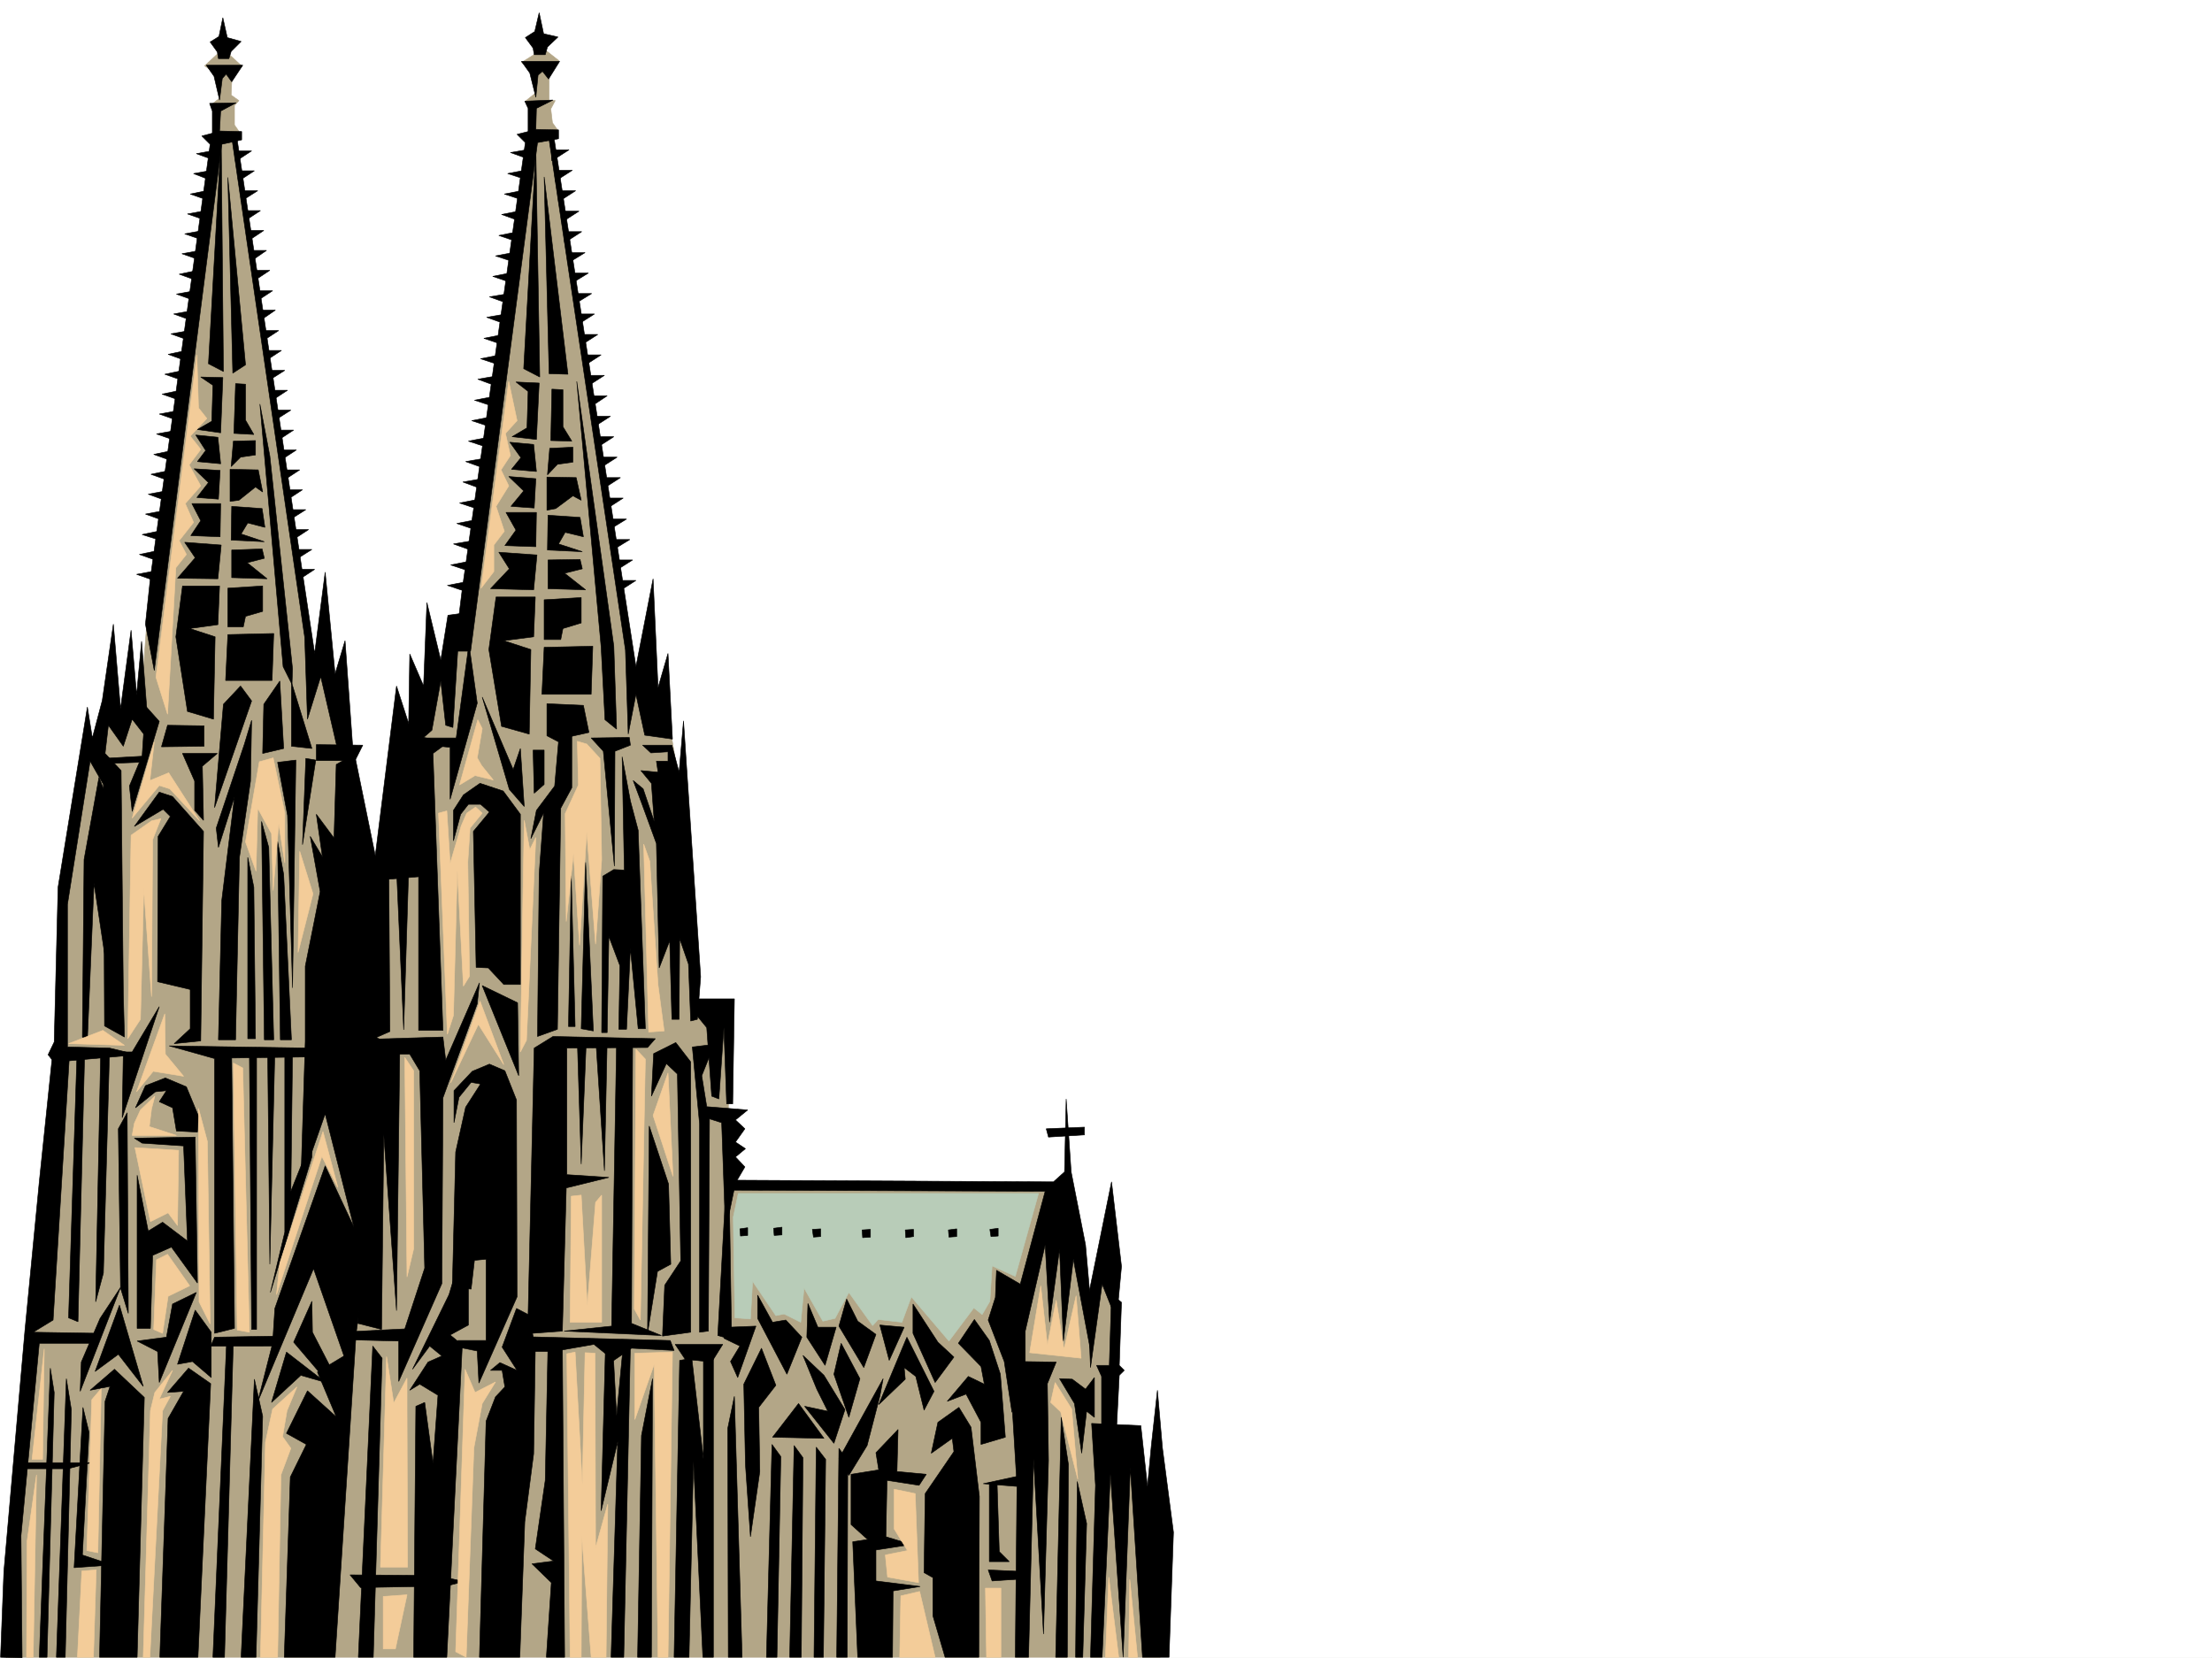 <svg xmlns="http://www.w3.org/2000/svg" width="2997.016" height="2246.668"><rect width="100%" height="100%" fill="#333333" stroke="none"/><defs><clipPath id="a"><path d="M0 0h2997v2244.137H0Zm0 0"/></clipPath></defs><path fill="#fff" d="M0 2246.297h2997.016V0H0Zm0 0"/><g clip-path="url(#a)" transform="translate(0 2.16)"><path fill="#fff" fill-rule="evenodd" stroke="#fff" stroke-linecap="square" stroke-linejoin="bevel" stroke-miterlimit="10" stroke-width=".743" d="M.742 2244.137h2995.531V-2.16H.743Zm0 0"/></g><path fill="#b3a687" fill-rule="evenodd" stroke="#b3a687" stroke-linecap="square" stroke-linejoin="bevel" stroke-miterlimit="10" stroke-width=".743" d="m295.95 71.906-18.731 17.242 15.758 11.223 5.238 32.219-12.746 9.734 8.25 12.707-95.168 693.594-8.992 121.328-48.68-1.484-29.25 63.652-26.195 183.54-3.754 252.386-46.45 360.309L8.25 2245.55h1563.688l-37.458-276.395-33.746-35.191 9.778-179.04-16.5-26.198-22.485 32.964-26.234-82.386-12.707-65.922-439.094-10.477-6.726-94.39 2.23-143.067-45.668-2.226-22.484-300.367-15.016-88.407-50.164-62.91-107.172-731.016L756 176.77l-7.508-10.477-2.23-18.73 5.984-11.258h-8.25v-42.66l13.488-11.262-20.957-16.461-29.992 18.73 15.758 10.477 4.496 29.953-15.012 12.004 6.02 12.707-8.992 163.281-78.668 553.54-56.969 91.374-70.422 242.696-51.687-271.16-27.723-36.715-107.133-707.79 8.211-6.019-6.726-9.734v-26.2l5.98-6.761-10.477-7.469 1.485-32.219 13.492-6.726-16.461-14.977zm0 0"/><path fill="#b8ccb8" fill-rule="evenodd" stroke="#b8ccb8" stroke-linecap="square" stroke-linejoin="bevel" stroke-miterlimit="10" stroke-width=".743" d="M1000.258 1617.137h406.832l-31.473 112.336-31.437-14.235-3.012 47.938-10.477 17.984-11.261-8.992-33.703 44.926-50.95-59.903-12.746 34.45-32.219-3.754-7.507 8.25-32.219-44.926-18.727 35.191-16.46 3.754-25.497-44.965-4.496 46.45-22.48-11.223-11.223 2.23-31.476-46.453-2.97 50.95-21-1.489-2.265-136.34zm0 0"/><path fill-rule="evenodd" stroke="#000" stroke-linecap="square" stroke-linejoin="bevel" stroke-miterlimit="10" stroke-width=".743" d="M741.023 953.492v43.442l15.72 8.25-5.24 59.902-24.714 32.96-7.504 38.2 17.242-34.445-6.023 82.383-2.227 220.21 26.977-9.738 4.5-299.582 14.973-27.722v-69.676l23.226-5.239-7.508-36.714zm-113.156 123.594 22.485-15.715 31.472 10.477 23.227 31.437v230.692h-22.48l-21-22.446-16.462-.742-3.754-184.277 21.743-26.2-12.004-10.515h-16.461l-10.52 13.488-9.734 35.973v-41.211zm173.098-77.141 51.687-.746 1.489 10.48-20.957 8.212-.746 155.812-15.012-155.812zm0 0"/><path fill-rule="evenodd" stroke="#000" stroke-linecap="square" stroke-linejoin="bevel" stroke-miterlimit="10" stroke-width=".743" d="m842.918 1025.398 2.973 153.543-14.235-.742-14.972 8.996-1.489 211.961h7.47l2.269-130.32 14.972 39.684-1.484 86.136h10.476l5.243-109.36 10.515 108.618h9.739l-9.739-268.89-10.515-39.684zm14.977 32.219 13.488 11.219 14.976 44.184-3.754-51.649-14.234-17.246 23.227 2.23-2.23-14.976h15.718v-12.707l-23.223 1.488-11.222-10.48h39.687l9.774 36.675 5.98-69.636 23.227 346.777-4.496 57.672-8.993 2.27-3.011-77.145-11.965-34.488-.742 109.363h-9.774l-2.973-106.352-14.234 36.715-3.754-168.52-20.254-55.445zm-134.114 362.496 25.453-15.719 138.649 3.012-10.52 11.965-109.36.742v171.531l56.93 3.754-57.714 14.23-5.239 193.977-40.468 3.012 3.754 20.957-2.227 142.324-12.004 92.118-6.726 183.535h-54.704l8.997-319.836 12.746-32.961 12.707-13.492-3.715-22.442h-15.758l12.746-10.52 23.227 10.52-20.215-31.476 19.473-52.434 15.718 8.25zm0 0"/><path fill-rule="evenodd" stroke="#000" stroke-linecap="square" stroke-linejoin="bevel" stroke-miterlimit="10" stroke-width=".743" d="m615.121 1477.785 24.75-26.2 23.227-9.733 20.957 8.992 15.758 39.687.742 266.66-51.692 116.832-2.265-43.441-26.2-5.238v-8.992h38.204v-110.106l-15.758 1.485-4.496 38.984-25.457-2.27 4.5-183.496 13.488-60.683 20.215-31.434-12.746-2.27-16.461 20.215-6.766 34.489zm-110.887-284.609 33-263.653 16.461 50.95 1.485-94.387 18.73 43.437 4.496-113.117 18.77 77.93 9.734-60.684 16.461-2.23-9.734 154.289-9.739-3.012-6.722-59.898-12.004 66.664-11.262 9.734 33 6.727-20.254 14.976 13.489 375.242h-32.961v-208.207zm0 0"/><path fill-rule="evenodd" stroke="#000" stroke-linecap="square" stroke-linejoin="bevel" stroke-miterlimit="10" stroke-width=".743" d="m500.52 1408.148 99.625-3.011 3.753 31.476 45.707-104.867-3.007 28.465-46.453 127.308-1.485 251.688-58.453 132.59v-54.703l-59.2-1.485-8.21-11.222 75.66-3.754 26.977-82.383-6.762-267.406-13.492-22.48h-44.184Zm152.84-72.648 49.425 122.07-1.488-98.843zm-18.727 395.457v64.438l-24.75 13.488 16.5 13.449-20.996 423.219H560.46l2.969-340.051 12.004-5.238 11.222 82.383 6.766-92.122-24.75-15.011-13.492 8.25 24.75-38.203 18.73-8.25-16.5-13.45-23.226 31.438 49.46-101.113 8.25-27.723zm0 0"/><path fill-rule="evenodd" stroke="#000" stroke-linecap="square" stroke-linejoin="bevel" stroke-miterlimit="10" stroke-width=".743" d="m505.016 1174.445-2.27 277.14-17.984 341.54 32.218 8.25 3.012-263.648 17.242 238.195 4.457-356.55-32.218-13.493 18.77-8.211-1.528-229.945zm32.218 3.012 9.735 217.945 6.726-217.945zm0 0"/><path fill-rule="evenodd" stroke="#000" stroke-linecap="square" stroke-linejoin="bevel" stroke-miterlimit="10" stroke-width=".743" d="m424.82 1718.992 41.211 118.317-35.968 21.738 25.492 60.683-38.985-35.226-28.465 57.672 26.981 15.015-21.738 44.18-8.211 244.18h68.89l28.504-438.934 25.457-184.242 5.239-439.68-32.961-161.05-24.711 14.23-3.012 99.629-23.969-32.219 8.25 57.672-16.5-27.684 13.492 74.88-20.214 101.109v101.898l-6.024 192.488 33-94.386 38.945 153.543-38.945-83.125-68.191 193.23-3.008 47.195-20.215 79.372zM730.504 17.242l-5.98 25.457-12.747 8.25 10.516 14.23 1.488 8.954h14.973l3.012-10.477L756 50.164l-19.473-4.457zm-23.969 65.883h51.692l-14.977 23.969L735 96.617l-5.98 5.238-3.012 29.989-8.211-32.961zm4.5 53.961 38.2-1.527-22.446 11.261-.781 28.465 30.734.742v11.965l-28.465 5.238-90.672 689.102h-21.703l10.48-84.652 85.395-604.45-11.222-11.218 14.976-3.754V146.82zm0 0"/><path fill-rule="evenodd" stroke="#000" stroke-linecap="square" stroke-linejoin="bevel" stroke-miterlimit="10" stroke-width=".743" d="m633.105 802.176-26.976-8.953 30.73-6.024zm4.5-27.684-26.98-8.992 29.988-5.98zm3.75-27.722-26.976-9.735 30.73-5.238zm3.755-28.465-26.235-8.992 29.988-5.981zm4.495-27.719-26.976-8.996 29.988-5.98zm3.755-27.723-26.235-9.738 29.988-5.238zm4.5-27.683-26.981-9.735 29.95-5.28zm3.71-28.465-26.937-8.992 30.691-5.985zm4.5-27.723L639.13 570l29.95-5.98zm3.75-27.722-26.976-8.993 30.73-5.98zm3.754-27.72-26.234-9.737 29.988-5.239zm4.496-28.464-26.976-8.996 29.988-5.98zm3.754-27.684-26.234-8.992 29.988-6.023zm4.5-27.722-26.98-9.735 29.949-5.242zm3.75-27.723-26.976-9.734 30.691-5.239zm3.716-28.465-26.196-8.992 29.949-5.98zm4.495-27.722-26.937-8.993 30.691-5.98zm3.755-27.72-26.196-8.956 29.949-6.02zm4.495-27.683-26.976-9.738 29.988-6.02zm3.755-28.465-26.977-8.992 30.73-5.984zm4.495-27.722-26.976-8.992 29.988-5.985zm3.755-27.723-26.978-9.734 29.95-5.239zm7.468-12.707 5.281 307.09-21.742-11.258zM699.07 517.566l31.434 1.485-3.715 76.402-33-3.715 20.254-12.004 1.488-49.421zm-8.25 81.641 32.22 3.012 3.75 36.676-33.743-2.973 12.746-15.758zm-1.527 46.453 36.715 2.969-2.227 39.726-31.476-2.27 17.242-20.956zm-3.715 48.68h41.211l-.781 46.45-41.953-1.524 15.015-20.961zm-9.734 53.918 51.691 3.754-4.496 47.191-58.457-1.523 25.492-26.942zm-3.754 60.683h53.176l-2.227 53.918-40.469 5.239 36.715 12.004-2.23 114.601-37.496-10.515-17.204-104.086zm77.926-626.187 111.632 720.574 23.223-119.098 6.727 147.524 13.488-46.414 6.023 116.09-37.5-5.239-11.96-55.445-10.481 53.957-3.754-113.86L743.996 189.52zm0 0"/><path fill-rule="evenodd" stroke="#000" stroke-linecap="square" stroke-linejoin="bevel" stroke-miterlimit="10" stroke-width=".743" d="M837.68 786.457h23.968l-23.226 14.977zm-4.496-27.723h23.964l-22.48 14.235zm-3.754-27.679h23.968l-23.226 14.23zm-4.496-27.723h23.964l-23.222 14.23zm-4.5-28.465h23.968L821.18 689.84zm-4.496-27.722h24.71l-23.222 14.976zm-4.497-27.723h24.711l-23.222 14.976zm-3.754-27.684h23.97l-23.227 14.977zm-4.496-27.718h23.97l-23.227 14.972zm-4.496-27.723h23.97l-22.446 14.973zm-4.495-27.723h24.75l-23.227 14.977zm-3.755-27.722h24.008l-23.226 14.976zm-4.495-27.684h24.007l-23.227 14.977zm-4.497-27.723h24.008l-22.484 14.235zm-4.457-27.718h24.711l-23.227 14.23zm-3.754-27.723h23.969l-23.227 14.23zm-4.496-27.723h23.969l-23.227 14.235zm-4.496-28.426h23.969l-23.227 14.977zm-4.496-27.722h24.71l-23.226 14.976zM756 258.41h23.969l-23.227 14.977zm-4.496-27.719h23.965l-23.223 14.973zm-4.5-27.722h23.969l-23.223 14.976Zm-9.734 36.715 6.726 266.66 25.492.746zm10.48 287.621-1.488 69.675 28.465.743-12.004-19.473v-50.203zm-2.973 80.152 31.438-1.523v20.254l-20.961 2.972-13.488 14.23zm-3.754 38.945v44.926l11.965-2.23 23.227-17.243 11.258 5.981-6.762-30.691zm1.485 51.688 43.441 2.972 4.496 26.239-24.71-5.985-8.993 15.72 32.219 10.48-47.195-2.23zm0 60.644v38.946l50.949 1.523-28.465-22.48 23.969-5.985-3.012-12.746zm-5.238 53.961v53.918h22.484l2.969-14.976 24.75-7.508v-34.445zm0 64.395-3.012 63.656h66.707l2.226-65.14zM301.93 23.969l-5.239 25.453-11.964 7.508 9.734 13.488 1.488 8.996h14.23l3.012-9.738 13.489-13.488-18.727-5.239zm-22.442 64.398h49.422l-14.976 22.48-7.508-10.476-5.239 5.98-3.714 29.208-7.508-32.18zm4.496 51.688 35.934-.742-20.961 11.222-1.484 26.98 29.949.743v11.262l-26.977 5.98-91.418 713.066-11.964-62.91 6.726-62.953L284.727 195.5l-11.262-11.262 14.234-3.715v-29.988zm0 0"/><path fill-rule="evenodd" stroke="#000" stroke-linecap="square" stroke-linejoin="bevel" stroke-miterlimit="10" stroke-width=".743" d="m210.555 787.2-25.496-8.993 28.464-5.238zm3.715-26.938-25.458-8.996 28.465-5.98zm3.753-27.722-25.457-8.25 28.465-5.985zm3.75-26.981-24.71-8.993 27.722-5.238zm3.754-26.938-24.71-8.996 27.722-5.238zm3.754-26.981-24.75-8.992 28.504-5.984zm3.754-26.98-24.75-8.953 28.465-6.02zm4.496-27.68-25.492-8.996 28.465-5.238zm3.715-26.98-25.453-8.992 28.465-5.242zM245 543.02l-25.453-8.993 28.465-5.98zm3.754-26.938-25.492-8.992 28.504-5.985zm3.754-26.98-24.75-8.993 27.722-5.984zm3.754-27.723-24.75-8.992 28.465-5.239zm3.715-26.938-24.711-8.996 28.464-5.238zm3.753-26.981-24.71-8.991 28.464-5.239zm3.754-26.98-24.71-8.953 28.464-6.02zm4.496-27.68-25.492-8.995 28.504-5.239zm3.754-26.98-25.496-8.992 28.465-5.238zm3.754-26.98-25.496-8.953 28.465-5.278zm3.715-26.938-25.457-8.992 28.465-5.984zm3.75-26.98-24.71-9.734 28.464-5.243zm3.754-27.722-24.71-8.993 28.464-5.238zm8.996-31.434 3.008 317.57-20.254-10.48zM271.98 510.84l29.95.746-2.973 74.875-31.473-4.496 19.47-11.223 1.526-48.68zm-6.726 78.633 29.95 3.011 3.753 35.93-31.473-2.969 11.22-15.015zm-2.266 45.707 35.227 2.23-2.266 38.942-29.21-2.227 15.718-20.254zm-3.011 47.156h38.98l-.742 44.965-39.727-1.528 13.492-20.214zm-9.739 52.43 49.465 3.754-4.5 45.71-54.7-.746 23.97-27.718zm-2.968 59.199h50.203l-2.27 52.433-38.2 5.239 34.45 11.222-2.23 111.59-35.23-10.476-15.716-101.114zM320.7 185.02l105.609 700.32 14.27-110.106 13.448 137.829 13.493-44.965 10.515 146.078-20.254 2.972-23.222-100.37-17.989 57.671-3.715-110.847-98.18-672.598zm0 0"/><path fill-rule="evenodd" stroke="#000" stroke-linecap="square" stroke-linejoin="bevel" stroke-miterlimit="10" stroke-width=".743" d="M403.863 771.48h22.446l-21.704 14.235zm-4.496-26.976h23.227l-22.485 14.23zm-3.754-26.941h22.485l-21.743 14.234zm-4.496-26.977h23.227l-22.485 14.23zm-3.754-26.941h22.485l-21.743 14.191zm-4.496-26.981h23.227l-21.742 14.234zm-3.754-26.976h22.485l-21.743 14.23zm-4.496-26.942h23.227L376.14 596.98zm-3.754-26.98h23.227L371.645 570Zm-3.715-26.976h22.446l-21.703 14.23zm-4.496-26.942h23.227l-22.484 14.234zm-3.754-26.977h22.485l-21.742 14.23zm-4.496-26.981h23.227l-21.742 14.235zm-3.754-27.683h22.485l-21.742 14.977zm-4.496-26.234h23.227l-21.742 14.23zm-3.754-27.723h23.227l-22.484 15.016zm-3.753-26.941h22.484l-21.703 14.976zm-4.497-26.977h23.266l-22.484 14.973zm-3.714-26.942h22.484l-21.742 14.235zm-4.496-26.98h23.226l-22.484 14.235zm-3.754-26.976h22.484l-21.742 14.23zm-4.496-26.942h23.226l-21.742 14.235zm-8.993 35.934 6.723 265.176 17.246-11.262zm10.477 279.371-2.227 67.445 26.977 1.488-11.258-19.472v-48.68zm-2.969 77.926 29.95-.743v19.47l-20.215 2.972-12.747 12.746zm-4.496 38.199v43.441l11.961-1.527 22.484-17.945 9.735 6.726-5.98-29.953zm2.227 50.164 41.21 3.012 3.754 25.453-23.226-5.98-8.992 14.976 31.476 10.476-44.965-2.226zm0 59.199v37.418l47.937 1.527-26.941-21.742 23.226-5.98-3.011-12.746zm-5.239 51.652v52.434h20.957l3.012-14.234 23.223-6.727v-34.445zm0 62.911-3.011 62.168h62.953l2.226-63.653zm400.11 951.265 199.293 5.239 5.238 13.488-57.672-3.008-24.008 16.5-26.937-21.742-55.485 9.738h-33.703zm206.019 10.477h64.434l-14.973 23.969-35.972-3.754zM635.375 872.594l11.223 80.156-36.715 130.32v-70.418l-28.465-2.972-9.738-9.735h46.453zM653.36 944.5l36.714 125.082 20.215 23.223-5.238-78.63-9.735 28.466zm68.933 71.906 1.488 58.414 13.489-11.964v-46.45zM182.05 1119.785l33.743-46.45 17.984 5.981 41.957 47.196-3.754 283.863-35.972 3.754 21.738-20.215v-53.176l-44.223-10.476.747-196.989 16.5-26.976-9.739-9.738zm149.126-111.629-38.2 113.86 2.973 26.234 21.738-68.191-17.242 140.097-4.496 188.735h23.223l5.242-247.192 15.012-103.34 1.488-82.382zM215.793 977.46l-36.715 122.071-3.754-34.445 13.488-32.18-38.199 1.485-10.52-6.766 52.473-2.969 4.496-68.152zm11.223 5.24-8.25 29.206 57.71-.742v-27.723zm20.254 38.202 16.46 37.457v39.688l12.004 13.488-1.527-73.39 20.254-17.243zm0 0"/><path fill-rule="evenodd" stroke="#000" stroke-linecap="square" stroke-linejoin="bevel" stroke-miterlimit="10" stroke-width=".743" d="m191.824 868.84-6.765 72.687-7.465-87.66L163.32 960.22l-9.734-114.563-14.977 103.34-13.488 50.95-6.726-41.958-39.727 244.18-5.238 209.734-8.25 17.203 5.238 6.766-17.203 165.508-19.512 202.227-28.465 325.82L.742 2245.55l29.207.746-1.484-165.55 24.75-260.642h71.906l10.477-13.488-90.633-1.488 26.98-16.5 21.7-351.273 92.16-8.25-37.461-8.993-56.93-1.488v-193.23l30.695-194.016 17.985 31.477 1.527 327.304 26.977 14.977-1.524-59.903-2.972-301.109-21.739-23.223 4.496-38.203 20.215 28.465 12.004-36.715 23.227 29.992zm0 0"/><path fill-rule="evenodd" stroke="#000" stroke-linecap="square" stroke-linejoin="bevel" stroke-miterlimit="10" stroke-width=".743" d="m134.113 1053.121-20.215 111.59-2.27 240.426 6.767 3.754 8.992-211.961 17.988 119.84 1.484-230.688zm242.027-20.215 24.712-3.011-4.497 308.578-6.761-233.664zm38.204-5.281-4.496 116.871 17.984-114.602zm-88.406-98.102-23.227 24.711-12.004 140.059 50.207-144.555zm53.175-6.723-21.699 31.434-1.527 66.668 28.465-6.726zm15.758 1.485v86.88l27.723 3.01zM335.672 1161.7v245.706h10.48l-2.23-205.238zm18.73-48.68 3.754 295.87h12.707l-6.726-260.64ZM376.14 1140l3.715 268.89h15.016l-10.52-223.964zm-160.347 223.965L165.59 1514.5l1.484-89.11h12.004zm-32.219 137.047 13.488-29.953 26.981-10.477 28.465 11.965 16.46 39.723-1.484 21.703-28.464-1.489-5.243-31.472-17.984-8.211 9.734-15.016-14.972 1.524zm0 0"/><path fill-rule="evenodd" stroke="#000" stroke-linecap="square" stroke-linejoin="bevel" stroke-miterlimit="10" stroke-width=".743" d="m229.281 1417.14 191.785 2.973-1.484 12.004-105.648 1.485 3.753 366.289-26.98 6.726v-372.273zm0 0"/><path fill-rule="evenodd" stroke="#000" stroke-linecap="square" stroke-linejoin="bevel" stroke-miterlimit="10" stroke-width=".743" d="m337.902 1423.867 3.012 377.508h6.723v-375.984zm24.75 1.523 2.973 287.622 6.762-289.145zm23.227 0v244.141l-19.512 81.68 56.227-183.535v-24.711l-28.504 71.16 2.265-187.25zm-213.566 82.384 1.527 271.863-10.52-34.446-2.972-215.714zm13.492 84.613v207.504h17.984l3.012-98.883 25.453-11.223 35.23 48.68-3.011-197.73-82.422 1.488 10.515 6.722 56.188 3.754 5.238 128.836-33.703-25.453-19.473 11.965zm78.668 182.793-23.97 73.39 20.255-3.754 25.453 21.739v-61.426zm0 0"/><path fill-rule="evenodd" stroke="#000" stroke-linecap="square" stroke-linejoin="bevel" stroke-miterlimit="10" stroke-width=".743" d="m265.996 1751.21-50.203 122.071-2.27-41.953-27.718-14.234 39.722-5.238 8.25-44.926zm-104.16 17.204 32.219 110.105-33.707-43.437-31.473 23.223zm1.484-23.969-54.66 140.801 1.485-39.687 25.453-59.157zm0 0"/><path fill-rule="evenodd" stroke="#000" stroke-linecap="square" stroke-linejoin="bevel" stroke-miterlimit="10" stroke-width=".743" d="m122.11 1883.762 33-28.465 40.43 38.2-9.735 352.054h-50.95l7.508-346.817 6.727-20.214zm104.906 3.008 28.464-32.961 29.989 20.957-17.242 370.785h-51.692l11.223-323.59 20.996-36.715zm63.691-74.915 86.922-1.484-3.012 13.488H285.47zm0 0"/><path fill-rule="evenodd" stroke="#000" stroke-linecap="square" stroke-linejoin="bevel" stroke-miterlimit="10" stroke-width=".743" d="m307.207 1813.34-18.727 432.21h15.72l12.003-430.683zm115.387-50.164-24.75 55.445 38.238 44.926 11.965-10.48-24.711-47.938zm-34.489 68.894 53.215 41.211-33.742-9.734-39.687 36.715zm-43.437 36.715-17.988 376.766h20.215l8.992-326.563zm160.348-44.925-19.512 421.69h20.254l11.965-405.23zm0 0"/><path fill-rule="evenodd" stroke="#000" stroke-linecap="square" stroke-linejoin="bevel" stroke-miterlimit="10" stroke-width=".743" d="m474.281 2133.922 116.871.781 37.457 8.211-23.222 6.023-116.871 2.227zM26.98 1981.902h96.653l-31.473 8.211H24.71Zm0 0"/><path fill-rule="evenodd" stroke="#000" stroke-linecap="square" stroke-linejoin="bevel" stroke-miterlimit="10" stroke-width=".743" d="m89.89 1868.043-13.449 377.508h11.965l8.25-335.555zm-21.699-14.234L53.215 2245.55h10.48l9.735-358.781zm44.184 53.175-11.965 217.204 51.688-3.715-40.47-13.493 8.997-166.289zm630.133-86.879-3.754 185.766-13.488 92.86 24.75 16.46-29.246 3.754 26.234 25.496-6.723 101.11h24.711l-3.012-423.219zm77.926 1.485-5.98 225.453 22.48-93.606-8.993 292.114h17.207l8.993-422.434h-9.739l-8.992 95.09-4.496-83.125zm63.695 46.453-1.524 377.508h-18.73l5.238-300.363zm36.715-24.711-7.508 402.219h20.215l6.023-265.176 12.746 265.176h14.23v-406.715h-13.487v137.824l-15.758-136.34zm-146.86-656.882-3.754 204.456h8.993zm19.473-17.985-5.984 225.45 16.46 3.01zm41.953 241.91-6.726 386.504-64.434 6.727 131.844 6.019-40.43-16.5 1.484-382.75zm0 0"/><path fill-rule="evenodd" stroke="#000" stroke-linecap="square" stroke-linejoin="bevel" stroke-miterlimit="10" stroke-width=".743" d="m822.664 1408.89-3.715 177.516-11.262-170.789zm-40.43 1.485 5.239 167.035 6.726-163.281zm160.309-56.93h52.473l-2.266 142.325h-8.21l-3.755-103.34-6.765 96.617-9.735-3.754-6.726-92.863-13.489-16.5zm-56.93 74.176 29.992-14.977 20.215 26.196v366.289l-38.203 5.242 2.973-68.934 21.738-32.921-4.496-253.176-14.973-14.23-20.254 44.183zm0 0"/><path fill-rule="evenodd" stroke="#000" stroke-linecap="square" stroke-linejoin="bevel" stroke-miterlimit="10" stroke-width=".743" d="m938.047 1418.625 24.75-3.008v12.004l-12.004 29.95 6.766 41.952 55.445 4.496-16.5 13.493 12.746 11.965-12.746 17.984 13.488 8.992-13.488 11.223 12.746 13.488-12.746 21.742-13.492 65.14-5.239-146.78-16.5-5.282-1.484 287.621-11.965 1.524V1522.75Zm-58.414 107.098-2.27 280.894 13.492-83.87 17.985-9.735-3.012-108.621zm0 0"/><path fill-rule="evenodd" stroke="#000" stroke-linecap="square" stroke-linejoin="bevel" stroke-miterlimit="10" stroke-width=".743" d="m984.54 1590.902-12.005 218.723 18.727 5.242-3.008-187.25zm13.448 8.25 429.356 2.227 14.976-13.488 2.23-98.844 6.762 98.844 19.473 98.882 6.727 76.403v66.664l-23.227-123.594-13.488 110.848-5.242-124.336-13.489 98.883-5.98-104.867-26.98 116.832v43.48l-17.985 66.625-10.48-68.895-21.739-56.187 9.735-30.691 1.523-36.715 32.219 18.726 33.707-125.824-426.309-1.484zm0 0"/><path fill-rule="evenodd" stroke="#000" stroke-linecap="square" stroke-linejoin="bevel" stroke-miterlimit="10" stroke-width=".743" d="m1417.57 1529.477 51.73-2.23v10.48l-48.718 3.007zm88.446 71.902-32.22 158.785 3.716 92.902 15.758-113.117 19.468 48.68 6.766-72.648zm0 0"/><path fill-rule="evenodd" stroke="#000" stroke-linecap="square" stroke-linejoin="bevel" stroke-miterlimit="10" stroke-width=".743" d="M1485.762 1850.055h17.242l3.012-96.614 13.488 11.22-3.012 85.394 6.727 6.765-6.727 6.727-3.754 73.39-20.215 3.754v-75.66zm-498.254-51.688 36.715-1.488-24.711 69.676-9.735-21.739 12.707-20.957-21.699-10.52zm38.984-43.441v31.476l39.688 75.657 20.254-50.203-21.743-23.227-17.984 3.012zm68.153 11.262-1.489 45.667 24.711 38.2 15.016-51.688h-24.75zm52.472-6.024-10.48 36.715 33.703 56.187 16.46-44.964-24.71-17.946zm89.891 6.766v39.687l29.988 66.664 25.453-34.445-21.699-20.215zm-44.926 28.465 12.707 47.937 20.254-44.965zm128.09-7.508-21.7 32.219 30.692 31.437 4.496 23.969-21.7-10.48-28.503 33.702 25.492-9.734 20.215 38.2v29.991l32.961-9.777-6.723-85.355-14.976-45.707zm0 0"/><path fill-rule="evenodd" stroke="#000" stroke-linecap="square" stroke-linejoin="bevel" stroke-miterlimit="10" stroke-width=".743" d="m1261.758 1969.156 8.992-41.957 28.465-20.215 16.46 26.98 11.263 93.606-.743 217.98h-45.71l-16.5-56.183v-51.691l-11.965-6.727 1.488-107.133 38.941-56.89-2.226-17.985zm-33-157.301-38.203 91.375 35.972-34.445-1.484-15.719 15.719 11.965 11.258 45.707 13.453-25.492zm-63.656 56.188-15.016 52.434-20.215-58.418 9.738-41.953zm-77.184-31.477 28.465 26.98 28.465 46.45-14.977 45.668-39.723-50.164 31.473 6.727-14.973-29.954zm-56.188-9.734 19.473 50.203-23.226 29.95 1.488 86.882-12.707 88.403-6.766-98.141-2.23-108.617zm50.208 74.914-35.231 45.668 69.676 1.527zm114.64-33.703-59.941 108.617 13.449 22.445 24.75-40.43 17.246-66.663zm0 0"/><path fill-rule="evenodd" stroke="#000" stroke-linecap="square" stroke-linejoin="bevel" stroke-miterlimit="10" stroke-width=".743" d="m1216.793 1936.938-29.992 31.472 3.754 23.227-37.457 5.984v68.148l22.484 20.215-20.215 3.012 6.723 156.555h47.195l.742-89.89 36.715-5.981-59.941-7.508v-41.953l47.976-7.469-34.484-10.48 1.523-76.399 43.442 6.723 9.734-14.973-39.687-3.754zm-170.828 20.253-7.508 288.36h14.23l5.243-271.899zm29.949 1.485-5.98 286.875h15.718l2.266-270.414zm29.992 2.226-3.012 284.649h12.747l3.011-268.145zm30.731 1.528-3.012 283.12h14.234l.743-266.66zm-141.621-70.418 10.48 353.539h-18.73l-.743-310.102zm375.359-3.012 6.766 111.629-44.965 9.738 45.707 3.715-2.266 231.469h17.985l6.765-268.145 13.489 236.672 6.726-235.187-1.488-104.125 11.965-29.207-48.68-.743zm108.66 39.727 5.238 83.867-6.761 232.957h15.758l11.218-247.93 17.246 247.93 9.735-256.926 16.5 256.926h35.972l5.98-169.301-14.972-114.602-6.765-77.886-8.25 74.914-5.239 55.406-8.992-82.387zm0 0"/><path fill-rule="evenodd" stroke="#000" stroke-linecap="square" stroke-linejoin="bevel" stroke-miterlimit="10" stroke-width=".743" d="M1340.426 2008.84v107.137h26.98l-13.492-13.493-3.008-93.644zm-1.524 118.355 47.977 2.23 1.484 9.735-44.183 3.012zm96.653-259.152 20.254 33.703 9.738 67.41 6.722-56.93 10.52 8.25v-53.921l-12.004 15.718-17.984-13.488zm2.269 52.434-7.508 325.074h15.758l1.485-261.422zm21.739 86.878-2.266 238.196h9.734l5.239-181.266zm-457.079-342.281 10.52-1.527v10.48l-9.738.782zm45.707-.781 11.262-1.488v10.48l-10.516.742zm52.473 1.523 11.223-.742v10.477l-9.735.746zm67.41.743 11.262-.743v10.48l-10.52.743zm58.453 0 11.223-.743v9.735l-10.48 1.488zm58.453 0 11.223-1.485v10.477l-10.476.746zM104.164 1432.117l-11.262 353.54 12.746 5.241 8.993-361.793zm32.215-5.984-6.762 337.785 10.477-38.941 8.25-299.586zm1204.789 239.683 11.223-1.523v10.516l-9.735.742zm-912.594-656.878v21.699h52.434l10.52-20.957zm-76.441-461.422 31.476 355.812 12.004 23.969.742-20.996-30.73-288.364Zm429.32-30.692 33 359.524 5.238 98.882 15.72 12.711-3.755-112.336zm0 0"/><path fill="#f3cc99" fill-rule="evenodd" stroke="#f3cc99" stroke-linecap="square" stroke-linejoin="bevel" stroke-miterlimit="10" stroke-width=".743" d="m647.34 975.23-24.711 88.368 20.996-12.746 24.711 6.023-15.719-19.473-6.02-10.52 6.762-39.687zm-53.176 126.57 11.223-3.01 4.496 71.16 15.012-50.907 7.468-17.242 12.004-8.25 8.992 8.25-16.5 20.215-3.007 45.707 2.265 155.03-8.25 13.49-8.25-157.302-5.238 196.989-8.25 25.492zm116.126 9.735-5.24 313.856 8.25-15.758 12.708-274.871-8.211 16.46zm-59.938 244.922-39.727 110.848 37.496-79.371 34.45 54.66zm-101.895 76.403 12.004 17.984v241.168l-8.996 38.203zm233.777-428.419 12.707 3.715 17.989 19.469 2.265 137.086-8.25 114.602-12.004-152.06-9.734 153.548-8.21-124.34-9.778 92.16-1.485-146.078 17.985-38.945zm89.891 139.313 6.766 254.656 20.957-1.484-8.25-62.168-11.223-167.778zm-98.141 477.098L772.5 1791.64h42.695v-172.274l-8.25 9.735-11.222 140.054-8.25-149.789zM523.746 1838.09l-8.25 285.351h36.715l-.746-214.226V1867.3l-17.985 33.703zm-4.5 325.039v71.164h16.465l15.754-73.39zm110.891-307.832-12.746 382.75 14.23 7.504 10.48-283.903 11.258-59.902 17.989-29.207-27.723 14.23zm137.867-20.961 4.496 411.215h14.973l.746-164.805 12.746 164.805h20.215l2.265-207.504-16.5 59.2-.742-263.653-13.488-.742-3.754 178.257-9.738-179.039zM689.293 516.824l-37.457 280.113 17.242-22.445V738.52l14.234-18.727-11.222-33.707 17.203-27.719-10.477-21.703 12.746-19.469-6.726-29.953L700.555 570Zm-422.555-35.972-55.441 436.707 15.719 50.168 11.261-198.473 14.23-17.988-9.734-18.727 19.47-24.71-11.259-25.493 20.996-23.969-15.718-28.465 15.718-20.957-14.234-17.988 22.484-23.969-11.261-14.23zm-57.711 524.332-29.949 103.34 36.715-44.184 14.23 4.496 40.47 43.441-41.954-65.14-25.492 10.48zm0 0"/><path fill="#f3cc99" fill-rule="evenodd" stroke="#f3cc99" stroke-linecap="square" stroke-linejoin="bevel" stroke-miterlimit="10" stroke-width=".743" d="m205.313 1112.277-27.72 19.473-4.5 275.656 17.208-26.238 4.496-177.512 10.516 146.82 1.488-212.745 11.222-28.426zm17.949 261.423-38.203 105.609 22.484-27.723 41.21 6.727-24.71-29.95zm-13.489 111.593-19.472 18.727-8.25 17.988-2.973 16.46h59.942l-36.715-11.964 3.008-23.969zm141.617-453.172-18.726 108.621 14.23 39.688 2.27-85.356 18.727 34.445 2.23 77.145 7.508-90.633 8.25 53.176v-67.406l-15.758-74.918zm54.704 121.367-2.23 137.047 20.214-79.375zM92.902 1414.129l75.696 2.27-29.246-20.254zm309.438 465.133-32.961 29.953-9.738 44.965-6.723 291.37h23.223l4.496-247.187 13.453-35.933-11.223-15.758 5.98-35.192zm-168.563-22.442-24.004 29.95-5.984 24.71-9.734 334.07h8.992l17.242-334.07 10.48-19.468-14.976 3.75zm-109.398 39.688L117.652 2101l14.977 2.973 4.496-222.442zm-13.492 232.176-5.98 116.867h21.698l3.754-118.356zM49.46 1998.363l-4.495 247.188h-8.992l.742-157.297zm10.481-170.789-2.23 149.832H43.44Zm256.262-387.207 5.238 361.754 16.461 3.008-8.992-358.04zm-47.234 61.387.742 262.164 15.016 29.95-3.754-247.15zm168.597 31.473-58.453 178.257-4.496 42.7 61.465-187.25 21.7 41.953zm424.082-111.59-2.27 352.02 8.25 14.972 6.767-353.504zm43.438 32.179-20.215 57.672 26.98 82.422zm-44.926 379.778v89.851l26.2-74.875 5.238 396.98h13.488l6.023-413.48zm-677.328-278.625 20.957 100.328 23.969-11.961 12.746 17.242 1.484-101.894zm29.208 152.019-3.755 94.387 12.004 5.242 7.469-50.168 29.246-14.23-29.988-42.7zm1027.976 316.828 4.5 120.625-41.957-7.507-3.008-29.954 29.988-5.98-17.988-29.246v-53.922zm-19.469 138.571-1.527 83.164h47.976L1246 2156.402Zm114.641-10.481 1.484 93.645h19.473v-93.645zm94.386-278.625-5.98 26.98 13.488 12.708 23.227 91.375-8.25-95.13zm-34.445-40.429 69.676 7.468-6.766-84.652-16.46 72.688-10.52-66.665-11.965 60.641-8.992-80.113zm107.133 304.082-4.496 108.617h17.984zm28.465 3.007-1.489 105.61h11.965zm0 0"/></svg>
